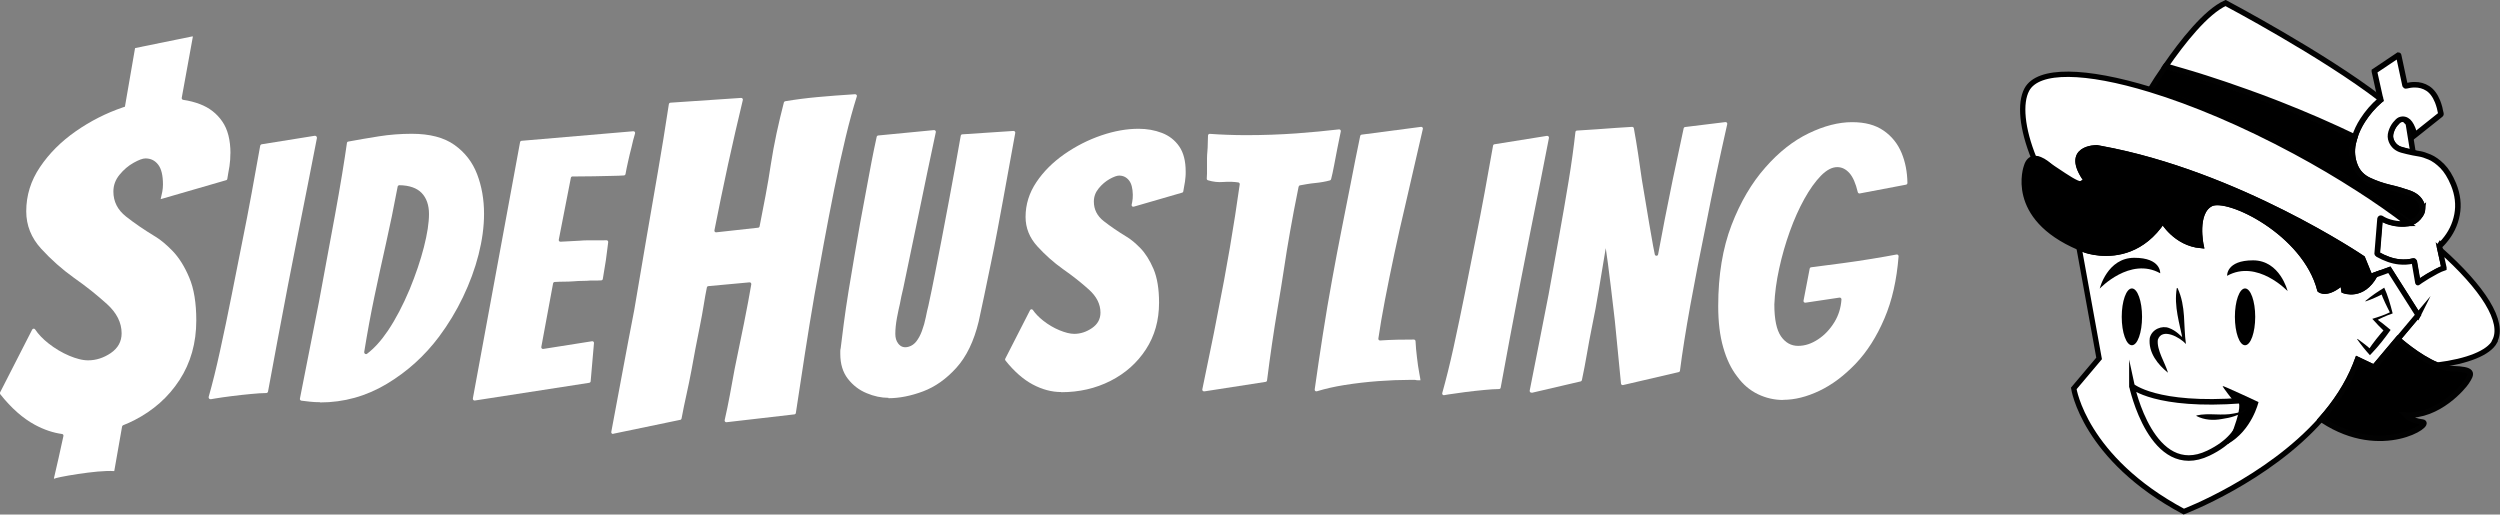 <?xml version="1.0" encoding="UTF-8"?><svg id="Layer_2" xmlns="http://www.w3.org/2000/svg" viewBox="0 0 324.77 66.84"><rect x="0" y="0" width="324.77" height="66.84" fill="#808080" stroke="none"/><defs><style>.cls-1,.cls-2,.cls-3,.cls-4,.cls-5{fill:#fff;}.cls-1,.cls-6,.cls-3,.cls-4{stroke-width:.72px;}.cls-1,.cls-6,.cls-3,.cls-4,.cls-5,.cls-7{stroke-miterlimit:10;}.cls-1,.cls-6,.cls-4{stroke:#020202;}.cls-8{fill:#020202;}.cls-3,.cls-5,.cls-7{stroke:#000;}.cls-4{stroke-linecap:round;}.cls-5,.cls-7{stroke-width:.69px;}</style></defs><g id="branding-logo"><g id="logo-2"><path class="cls-2" d="M29.93,19.92c0,.28-.01.56-.03.84-.02.28-.05.56-.09.83-.04.28-.09.57-.15.86-.05.25-.09.51-.13.78-.01.09-.07.16-.16.18l-8.18,2.37-.32.09c.08-.32.15-.64.21-.95.06-.32.09-.64.09-.95,0-1.19-.21-2.06-.63-2.59-.42-.54-.96-.8-1.64-.8-.36,0-.87.19-1.55.57-.68.38-1.28.89-1.82,1.55-.54.66-.8,1.38-.8,2.18,0,1.31.55,2.39,1.64,3.25s2.35,1.72,3.78,2.59c.04.02.08.05.12.07.64.4,1.36,1,2.14,1.8.83.86,1.56,2.01,2.17,3.46.62,1.45.92,3.31.92,5.57,0,2.94-.73,5.52-2.18,7.75-1.45,2.23-3.41,3.96-5.87,5.22-.47.24-.96.46-1.45.65-.07.03-.12.09-.14.17-.35,2-.69,3.91-1.01,5.75,0,.03-.02.04-.03.04-.56-.04-1.27-.01-2.12.06-.86.08-1.73.19-2.59.32-.86.13-1.6.26-2.19.38-.47.1-.76.17-.88.23-.03.01-.04-.03-.03-.07.4-1.7.81-3.53,1.23-5.48.03-.13-.06-.25-.18-.26-1.17-.16-2.35-.56-3.52-1.19-1.56-.84-3.06-2.16-4.5-3.97-.05-.07-.06-.16-.03-.24l4.17-8.16c.08-.15.29-.17.38-.03.43.64,1,1.24,1.74,1.82.85.67,1.76,1.21,2.71,1.61.44.18.85.33,1.23.42.44.12.85.17,1.21.17,1.03,0,2.02-.32,2.95-.95.93-.64,1.4-1.49,1.4-2.56,0-1.39-.64-2.66-1.91-3.81-.63-.57-1.3-1.13-2-1.7-.72-.57-1.48-1.14-2.28-1.7-1.55-1.11-2.97-2.37-4.26-3.78-1.29-1.41-1.94-3.03-1.94-4.86,0-2.06.59-3.98,1.79-5.75,1.19-1.77,2.74-3.32,4.65-4.65,1.91-1.33,3.94-2.36,6.11-3.1.09-.03.18-.06.27-.09.43-2.51.87-5.04,1.31-7.58,0-.02.02-.04.03-.04l7.45-1.52s.04.03.03.07c-.48,2.66-.96,5.3-1.44,7.92-.02.12.06.24.19.26.77.11,1.51.3,2.21.57,1.19.46,2.15,1.2,2.86,2.23.72,1.03,1.07,2.42,1.07,4.17Z"/><path class="cls-2" d="M41.58,52.25c-.44,0-.89-.02-1.33-.07-.37-.04-.73-.08-1.1-.13-.13-.02-.21-.14-.19-.26l2.47-12.54c.32-1.74.66-3.58,1.02-5.53.36-1.95.72-3.88,1.07-5.79.35-1.91.66-3.7.93-5.34.26-1.57.46-2.91.62-4.02.01-.09.08-.17.18-.18,1.31-.24,2.63-.47,3.97-.68,1.39-.22,2.82-.33,4.27-.33,2.34,0,4.19.48,5.55,1.45,1.36.97,2.34,2.23,2.94,3.8.6,1.57.9,3.28.9,5.15,0,1.68-.24,3.44-.71,5.29-.47,1.85-1.15,3.69-2.02,5.51-.87,1.82-1.91,3.54-3.11,5.15-1.87,2.5-4.14,4.55-6.81,6.15-2.68,1.6-5.56,2.4-8.66,2.4ZM47.32,45.74c-.03.2.2.34.36.22.95-.72,1.85-1.72,2.72-3.01,1-1.49,1.94-3.28,2.82-5.37.79-1.93,1.41-3.76,1.85-5.48.44-1.72.66-3.16.66-4.3s-.32-2.09-.97-2.75c-.62-.63-1.58-.97-2.87-.99-.11,0-.21.08-.23.18-.5,2.65-1,5.11-1.51,7.36-.52,2.31-1.03,4.64-1.52,6.98-.46,2.19-.9,4.58-1.32,7.17Z"/><path class="cls-2" d="M61.43,51.75l6.13-33.28c.02-.1.1-.17.2-.18l14.51-1.24c.16-.01.27.13.23.28-.18.6-.34,1.21-.47,1.83-.16.6-.31,1.23-.45,1.88-.13.58-.24,1.1-.32,1.57-.02.1-.1.17-.2.18-.4.03-.93.05-1.59.06-.76.02-1.54.03-2.33.05-.79.02-1.47.02-2.04.02h-.72c-.11,0-.2.07-.22.18l-1.57,8.04c-.03.14.08.27.23.26l2.47-.13c.35-.03.7-.05,1.07-.05h2.02c.15,0,.27,0,.39-.01.14-.01.26.11.24.25-.05.34-.09.68-.13,1.02-.05.43-.1.86-.17,1.31l-.4,2.45c-.02.1-.09.17-.19.18-.13.01-.28.02-.45.02h-.89s-.01,0-.02,0c-.35.03-.71.05-1.08.05s-.74.02-1.09.05c-.41.03-.84.05-1.28.05-.39,0-.81.01-1.25.04-.1,0-.19.08-.21.18l-1.53,8.26c-.03.15.1.28.25.26l6.34-1c.14-.02.27.09.25.24l-.43,4.96c0,.1-.09.18-.19.2l-14.86,2.3c-.15.02-.28-.11-.25-.26Z"/><path class="cls-2" d="M79.67,56.37c-.15.03-.29-.1-.26-.26.49-2.63.98-5.23,1.46-7.81.5-2.68,1-5.35,1.52-8.01.56-3.3,1.08-6.4,1.58-9.3.5-2.9.99-5.78,1.49-8.64.49-2.81.96-5.75,1.43-8.82.02-.1.1-.18.2-.19l9.18-.62c.15-.01.27.13.23.27-.65,2.69-1.29,5.5-1.93,8.41-.63,2.92-1.22,5.76-1.76,8.52-.03.15.09.28.24.26l5.44-.6c.1-.01.17-.08.19-.18.27-1.34.52-2.66.77-3.98.26-1.37.49-2.73.69-4.08.2-1.31.45-2.65.74-4.02.29-1.32.6-2.66.95-4,.02-.09.09-.15.18-.17,1.38-.23,2.78-.41,4.21-.54,1.39-.13,3.01-.25,4.86-.37.16,0,.28.14.23.28-.48,1.52-.97,3.29-1.45,5.3-.52,2.15-1.01,4.41-1.49,6.79-.48,2.38-.93,4.76-1.37,7.12-.44,2.36-.83,4.56-1.19,6.58-.44,2.54-.85,5.09-1.25,7.66-.39,2.51-.78,5.06-1.17,7.67-.01.1-.09.18-.19.19l-8.82,1.02c-.15.02-.27-.12-.24-.27.25-1.09.47-2.17.67-3.24.22-1.17.43-2.31.63-3.43.4-1.91.8-3.89,1.22-5.96.39-1.94.7-3.61.94-5.02.02-.14-.1-.27-.24-.25l-5.33.49c-.1,0-.18.08-.2.17-.15.71-.28,1.47-.41,2.28-.14.87-.31,1.81-.51,2.8-.2.99-.39,1.96-.57,2.89-.18.93-.35,1.86-.51,2.77-.2,1.07-.42,2.14-.66,3.22-.23,1.02-.44,2.05-.63,3.07-.02.09-.08.16-.17.17l-8.71,1.81Z"/><path class="cls-2" d="M115.42,51.68c-.93,0-1.89-.2-2.85-.61-.97-.4-1.78-1.03-2.43-1.87s-.98-1.92-.98-3.22v-.37c0-.16.02-.28.05-.37.09-.81.23-1.87.4-3.18.17-1.31.38-2.73.63-4.28.25-1.54.51-3.08.77-4.6.26-1.53.51-2.91.72-4.16.47-2.49.84-4.5,1.12-6.03.28-1.53.51-2.7.68-3.53.15-.73.27-1.29.36-1.69.02-.09.1-.16.19-.17l7.25-.7c.15-.01.27.12.24.27-.38,1.79-.74,3.49-1.08,5.1-.36,1.7-.69,3.31-1,4.84l-2.15,10.33c-.19.78-.33,1.43-.42,1.96,0,0,0,0,0,.01-.12.5-.26,1.13-.4,1.89-.14.76-.21,1.46-.21,2.08,0,.5.12.91.37,1.24.34.45.8.59,1.37.42.4-.11.74-.37.99-.69.29-.38.53-.82.72-1.34.22-.59.39-1.19.51-1.8.12-.61.23-1.1.33-1.47.31-1.43.6-2.83.86-4.18.26-1.36.54-2.8.84-4.32.3-1.53.63-3.29,1-5.28.25-1.37.51-2.76.77-4.18.25-1.36.5-2.75.74-4.15.02-.1.1-.18.2-.18l6.65-.44c.14,0,.26.12.23.26l-1.59,8.74c-.22,1.15-.46,2.45-.72,3.88-.27,1.43-.55,2.88-.86,4.35-.31,1.46-.6,2.85-.86,4.16-.27,1.31-.51,2.43-.72,3.37-.62,2.56-1.59,4.56-2.9,6.01-1.31,1.45-2.75,2.47-4.32,3.06-1.57.59-3.08.89-4.51.89Z"/><path class="cls-2" d="M137.87,50.93c-1.25,0-2.49-.33-3.74-1-1.21-.65-2.38-1.68-3.51-3.09-.05-.07-.07-.16-.03-.24l3.22-6.3c.07-.15.28-.17.37-.03.33.48.77.93,1.32,1.37.67.53,1.38.95,2.13,1.26.75.31,1.39.47,1.92.47.81,0,1.58-.25,2.31-.75.73-.5,1.1-1.17,1.1-2.01,0-1.09-.5-2.09-1.5-2.99-1-.9-2.12-1.79-3.37-2.66-1.22-.87-2.33-1.86-3.34-2.97-1.01-1.11-1.52-2.38-1.52-3.81,0-1.62.47-3.12,1.4-4.51.93-1.39,2.15-2.6,3.65-3.65,1.5-1.04,3.09-1.85,4.79-2.43,1.7-.58,3.31-.86,4.84-.86,1.09,0,2.1.18,3.04.54.93.36,1.68.94,2.24,1.75.56.81.84,1.9.84,3.27,0,.22,0,.44-.02.65-.02.22-.04.44-.07.65-.03.22-.07.44-.12.68-.04.19-.07.38-.1.58-.01.09-.07.16-.16.18l-6.28,1.82c-.16.05-.31-.1-.27-.26.02-.11.05-.22.07-.33.06-.32.09-.66.08-.98-.02-.84-.18-1.45-.49-1.84-.33-.42-.76-.63-1.29-.63-.28,0-.69.15-1.22.44-.53.3-1.01.7-1.43,1.22-.42.51-.63,1.08-.63,1.71,0,1.03.43,1.88,1.29,2.55.86.67,1.85,1.35,2.97,2.03.53.31,1.12.8,1.78,1.47.65.67,1.22,1.57,1.71,2.71.48,1.14.72,2.59.72,4.37,0,2.31-.57,4.33-1.71,6.08-1.14,1.75-2.67,3.11-4.6,4.09-1.93.98-4.07,1.47-6.4,1.47Z"/><path class="cls-2" d="M156.44,50.84c-.15.02-.28-.11-.25-.26.32-1.61.65-3.21.99-4.81.36-1.7.69-3.37,1-5.02,1.17-5.84,2.12-11.44,2.87-16.8.02-.12-.07-.23-.18-.25-.28-.04-.56-.07-.86-.08-.37-.02-.73,0-1.07.02-.69.06-1.36-.02-2.02-.22-.1-.03-.16-.13-.15-.23.02-.2.03-.41.03-.64v-1.92c0-.33.02-.65.05-.96.03-.34.05-.71.05-1.1,0-.32.01-.64.03-.97,0-.12.12-.22.24-.21.74.05,1.47.1,2.21.12.81.03,1.62.05,2.43.05,2.31,0,4.51-.08,6.61-.23,1.98-.15,3.82-.32,5.52-.52.15-.02.27.12.24.26l-.45,2.22-.42,2.2c-.14.74-.27,1.34-.39,1.79-.02.08-.08.14-.16.16-.3.08-.6.15-.9.2-.34.06-.69.11-1.03.14-.34.03-.69.08-1.05.14-.31.05-.61.11-.9.16-.09.02-.16.09-.18.18-.45,2.24-.83,4.19-1.11,5.83-.3,1.68-.56,3.29-.79,4.84-.23,1.54-.51,3.23-.82,5.07-.52,3.09-.98,6.23-1.38,9.42-.01.1-.09.18-.18.19l-7.93,1.23Z"/><path class="cls-2" d="M171.07,50.83c-.16.05-.3-.08-.28-.24.33-2.35.68-4.71,1.05-7.09.39-2.49.79-4.9,1.22-7.22.42-2.32.82-4.42,1.19-6.29.4-2.02.81-4.08,1.22-6.17.39-2.04.8-4.09,1.23-6.15.02-.09.09-.16.19-.18l7.71-1.01c.15-.02.28.12.24.27l-2.36,10.25c-.44,1.84-.88,3.81-1.33,5.91-.45,2.1-.86,4.14-1.24,6.1-.35,1.85-.64,3.5-.85,4.97-.02.14.09.26.23.25.7-.05,1.44-.08,2.23-.1.8-.01,1.52-.02,2.15-.02.12,0,.21.09.22.21.03.65.09,1.34.18,2.06.09.79.19,1.48.3,2.06.11.58.16.9.16.96h-.35c-.11,0-.23-.02-.35-.05h-.75c-1.22,0-2.56.05-4.04.16-1.48.11-2.94.28-4.39.51-1.31.21-2.5.48-3.57.81Z"/><path class="cls-2" d="M198.99,51c-.16.04-.3-.1-.27-.26.41-2.1.82-4.16,1.22-6.18.42-2.13.83-4.24,1.24-6.33.44-2.43.88-4.89,1.33-7.38.45-2.49.87-4.92,1.26-7.29.38-2.3.67-4.43.89-6.41.01-.11.1-.19.21-.19.43-.03.85-.05,1.26-.08.47-.03.92-.06,1.36-.09.4-.03.82-.06,1.24-.09.42-.03.83-.06,1.24-.09l2.05-.13c.11,0,.21.07.23.18.2,1.12.39,2.22.55,3.31.17,1.15.33,2.27.49,3.37.12.75.27,1.62.44,2.62.17,1,.34,2.02.51,3.06.17,1.04.34,2.02.51,2.92.08.4.15.77.22,1.11.05.24.39.23.43,0,.22-1.17.41-2.17.57-3,.2-1.07.4-2.12.61-3.13.2-1.01.44-2.2.72-3.58l1.42-6.67c.02-.09.1-.16.19-.17l5.23-.64c.15-.02.28.12.24.27-.5,2.23-.98,4.4-1.43,6.52-.47,2.21-.9,4.36-1.31,6.45-.78,3.77-1.46,7.3-2.06,10.59-.58,3.22-1.03,6.05-1.34,8.47-.01.09-.08.16-.17.18l-7.22,1.68c-.13.03-.26-.06-.27-.19l-.68-6.95c-.06-.72-.16-1.58-.28-2.59-.12-1.01-.25-2.06-.37-3.13-.13-1.07-.25-2.06-.37-2.94-.12-.89-.22-1.55-.28-1.99-.31,1.84-.61,3.62-.89,5.35s-.59,3.4-.93,5.02c-.22,1.09-.43,2.22-.63,3.39-.19,1.12-.41,2.25-.65,3.39-.02.08-.08.15-.17.17l-6.35,1.48Z"/><path class="cls-2" d="M231.66,51.96c-1.15,0-2.25-.25-3.29-.75-1.04-.5-1.94-1.26-2.69-2.29-.78-1-1.39-2.26-1.82-3.79-.44-1.53-.65-3.32-.65-5.37,0-4.02.58-7.52,1.73-10.52,1.15-2.99,2.62-5.48,4.39-7.48,1.74-1.99,3.62-3.47,5.63-4.44,2.01-.97,3.89-1.45,5.63-1.45s3.05.37,4.11,1.1c1.06.73,1.84,1.71,2.34,2.92.48,1.16.73,2.46.75,3.88,0,.11-.08.2-.18.22l-6.01,1.14c-.12.02-.23-.05-.26-.17-.27-1.14-.63-1.96-1.07-2.46-.47-.53-1-.79-1.59-.79-.69,0-1.39.37-2.13,1.12-.73.75-1.45,1.75-2.15,3.01s-1.33,2.67-1.89,4.23c-.56,1.56-1.02,3.16-1.38,4.81-.36,1.65-.57,3.21-.63,4.67,0,1.93.29,3.31.86,4.14.58.83,1.32,1.24,2.22,1.24s1.74-.28,2.59-.84c.86-.56,1.57-1.32,2.15-2.27.53-.88.83-1.85.9-2.93,0-.14-.12-.25-.26-.23l-4.42.66c-.15.02-.28-.11-.25-.26l.8-4.16c.02-.09.09-.17.19-.18l4.14-.54c1.18-.16,2.44-.34,3.76-.56,1.2-.2,2.27-.38,3.2-.56.14-.03.27.09.26.24-.24,3.06-.84,5.74-1.83,8.05-1.01,2.38-2.27,4.35-3.76,5.91-1.5,1.56-3.06,2.73-4.7,3.51-1.64.78-3.2,1.17-4.7,1.17Z"/><path class="cls-2" d="M27.4,51.86c-.18.03-.34-.13-.29-.31.5-1.76.99-3.75,1.47-5.95.52-2.37,1.03-4.8,1.52-7.29.49-2.48.96-4.83,1.4-7.05.41-2.03.81-4.08,1.19-6.17.37-2.03.74-4.08,1.11-6.14.02-.11.1-.19.21-.21l6.87-1.1c.17-.03.32.13.29.3-.39,2-.78,3.98-1.16,5.93-.41,2.07-.82,4.14-1.23,6.2-.44,2.22-.9,4.56-1.38,7.03-.47,2.47-.93,4.9-1.38,7.29-.43,2.31-.83,4.47-1.2,6.47-.02.12-.12.2-.24.2-.53,0-1.18.05-1.93.12-.85.08-1.71.17-2.56.28-.85.11-1.58.21-2.16.31-.21.03-.38.06-.52.09Z"/><path class="cls-2" d="M187.62,51.34c-.17.03-.31-.12-.26-.28.49-1.75.98-3.71,1.46-5.89.51-2.34,1.01-4.73,1.5-7.17.48-2.45.94-4.76,1.38-6.94.4-1.99.79-4.02,1.17-6.08.36-2,.73-4.02,1.09-6.06.02-.1.09-.17.19-.18l6.81-1.09c.16-.02.29.11.26.27-.38,1.98-.77,3.94-1.15,5.87-.41,2.04-.81,4.07-1.22,6.1-.44,2.18-.89,4.49-1.36,6.92-.47,2.43-.92,4.82-1.36,7.17-.42,2.28-.82,4.41-1.18,6.38-.02.11-.11.18-.22.18-.53,0-1.17.05-1.92.12-.84.08-1.68.17-2.52.28-.84.11-1.55.21-2.13.3-.22.04-.4.07-.54.09Z"/></g><path class="cls-1" d="M312,19.45c-.66-.18-1.11-.58-1.36-1.18-.15-.36-.16-.74-.04-1.14.12-.4.3-.75.54-1.05.24-.3.44-.48.6-.55.2-.08.4-.1.59-.06h0c.19.19.37.37.53.55l.61,3.78c-.53-.1-1.03-.22-1.48-.35Z"/><path class="cls-3" d="M316.93,31.89s-.04.06-.03.1c.03.15.07.31.1.46.18.81.35,1.6.52,2.36,0,.01,0,.02,0,.03-.26.09-.58.23-.96.43-.38.2-.75.41-1.12.63-.37.22-.68.42-.93.59-.2.13-.32.22-.36.27-.01.01-.03,0-.03-.03-.14-.85-.29-1.76-.47-2.73-.01-.06-.07-.1-.13-.08-.57.15-1.18.18-1.83.12-.87-.09-1.8-.41-2.8-.97-.04-.02-.06-.06-.06-.11l.37-4.51c0-.08.1-.13.17-.08.31.21.69.38,1.14.51.52.15,1.03.22,1.54.23.24,0,.45-.01.64-.04.05,0,.1-.01.14-.02.1-.02.19-.04.27-.07.06-.02.12-.04.17-.06.47-.19.86-.52,1.17-.99.15-.22.24-.45.26-.67.03-.25,0-.5-.11-.76,0-.02-.02-.04-.03-.06-.27-.61-.79-1.05-1.56-1.33-.39-.14-.81-.27-1.23-.4-.44-.13-.89-.24-1.36-.35-.92-.22-1.8-.53-2.66-.93-.85-.4-1.45-1.02-1.79-1.85-.39-.94-.48-1.93-.26-2.96.06-.27.13-.53.21-.8.24-.75.58-1.48,1.04-2.19.62-.97,1.36-1.82,2.21-2.56.04-.03.07-.06.11-.09-.01-.05-.02-.09-.03-.14-.26-1.18-.53-2.37-.79-3.57,0-.01,0-.02,0-.02l3.12-2.09s.02,0,.03.03c.28,1.31.56,2.6.83,3.89.01.06.07.1.13.08.37-.09.74-.15,1.11-.15.63-.01,1.2.15,1.72.48.52.34.95.9,1.27,1.7.05.13.1.26.14.39.04.13.08.26.12.4.03.14.07.28.09.42.02.13.05.25.09.38.01.04,0,.08-.04.11l-3.29,2.62-.13.1c-.02-.16-.05-.32-.08-.47-.03-.16-.08-.31-.14-.45-.22-.54-.48-.9-.77-1.06-.1-.06-.2-.1-.3-.12h0c-.19-.04-.39-.02-.59.06-.16.07-.36.25-.6.55-.24.3-.42.65-.54,1.05-.12.4-.11.78.04,1.14.25.6.7.99,1.36,1.18.46.13.95.24,1.48.35.24.04.48.09.73.13.02,0,.05,0,.07.01.37.06.81.2,1.32.42.54.23,1.09.62,1.64,1.17.55.55,1.04,1.34,1.47,2.37.55,1.34.7,2.66.46,3.94-.24,1.29-.81,2.45-1.7,3.48-.17.2-.35.39-.54.57Z"/><path class="cls-6" d="M314.69,27.23c-.03.23-.12.45-.26.67-.31.47-.7.8-1.17.99-.05.02-.11.04-.17.06-1.56-1.11-3.9-2.71-6.79-4.49,0,0-.01-.01-.02-.01-2.52-1.62-5.23-3.22-8.09-4.76-6.72-3.62-13.26-6.37-18.84-8.07.48-.78,1.17-1.85,1.99-3.03.15.04.32.09.49.14.04.01.09.02.13.04.5.14,1.06.3,1.69.49.14.04.29.09.44.13.07.02.15.05.23.07.06.02.12.04.18.05.12.04.25.07.37.11.13.04.25.08.38.12.04.01.07.02.11.03.21.06.42.13.64.2.02,0,.04.01.05.02.14.04.27.09.42.13.07.02.14.04.21.07.14.04.28.09.43.14.58.19,1.19.39,1.82.6.14.05.27.09.41.14.72.24,1.46.5,2.23.78.11.04.23.08.34.12,1.13.4,2.31.84,3.53,1.31.28.11.56.21.84.33,1.54.6,3.13,1.26,4.75,1.96.18.08.36.16.54.24,1.43.63,2.88,1.29,4.33,1.99-.08.26-.15.53-.21.8-.21,1.03-.12,2.02.26,2.96.34.83.94,1.45,1.79,1.85.85.4,1.74.71,2.66.93.47.11.93.22,1.36.35.43.13.84.26,1.23.4.77.28,1.29.72,1.56,1.33l.13.82Z"/><path class="cls-1" d="M309.22,12.82s.02.09.03.14c-.04.03-.07.06-.11.09-.85.74-1.59,1.59-2.21,2.56-.46.71-.81,1.44-1.04,2.19-1.46-.7-2.9-1.37-4.33-1.99-.18-.08-.36-.16-.54-.24-1.62-.7-3.22-1.36-4.75-1.96-.28-.11-.56-.22-.84-.33-1.22-.47-2.4-.91-3.53-1.31-.12-.04-.23-.08-.34-.12-.77-.27-1.51-.53-2.23-.78-.14-.05-.27-.09-.41-.14-.63-.21-1.24-.41-1.82-.6-.15-.05-.29-.09-.43-.14-.07-.02-.14-.05-.21-.07-.14-.05-.28-.09-.42-.13-.02,0-.04-.01-.05-.02-.22-.07-.43-.14-.64-.2-.03-.01-.07-.02-.11-.03-.13-.04-.26-.08-.38-.12-.13-.04-.25-.08-.37-.11-.06-.02-.12-.04-.18-.05-.08-.02-.15-.05-.23-.07-.15-.04-.3-.09-.44-.13-.63-.19-1.2-.35-1.69-.49-.04-.01-.09-.02-.13-.04-.17-.05-.34-.09-.49-.14,2.17-3.14,5.25-7.06,7.79-8.2,0,0,12.64,6.68,20.1,12.42Z"/><path class="cls-5" d="M324.09,44.37c-.8,1.48-3.55,2.57-7.48,3.06-2.51-1.02-5.12-3.38-5.12-3.38l2.64-3.14-3.73-5.88-1.87.68-.65.24-.98-2.4s-16.25-11.02-34.03-14.26c-.16-.03-.33-.06-.49-.09,0,0-4.48-.06-1.3,4.31l-.82.4c-1.13-.08-2.27-.36-2.85-1.12-.93-1.23-2.23-2.3-3.17-2.2-1.6-3.92-1.87-7.21-.94-8.95,1.48-2.75,7.68-2.56,16.03-.01,5.58,1.7,12.11,4.45,18.84,8.07,2.86,1.54,5.57,3.14,8.09,4.76,0,0,.01,0,.02.01,2.36,1.51,4.54,3.04,6.52,4.55-.05,0-.09.02-.14.02-.19.03-.41.04-.64.04-.51,0-1.02-.08-1.54-.23-.44-.13-.82-.3-1.14-.51-.07-.05-.16,0-.17.08l-.37,4.51s.02.09.06.11c1,.56,1.93.88,2.8.97.65.07,1.27.03,1.83-.12.06-.02.12.02.13.08.18.97.33,1.88.47,2.73,0,.02.02.04.03.03.04-.05.17-.14.36-.27.25-.17.56-.36.93-.59.37-.22.75-.43,1.12-.63.37-.19.69-.34.96-.43,0,0,0-.01,0-.03-.17-.76-.34-1.54-.52-2.36,5.6,4.98,8.45,9.41,7.1,11.92Z"/><path class="cls-5" d="M314.14,40.91l-2.64,3.14h0l-3.01,3.58c-.1,0-.2-.01-.31-.02l-1.91-.91c-.09.25-.18.49-.28.73-1.03,2.6-2.61,4.94-4.45,7.02-6.99,7.89-17.85,12.01-17.85,12.01-12.95-6.91-14.29-16-14.29-16l3.29-3.9-2.61-14.4c.26.11.54.22.82.33,0,0,.75.28,1.89.38,2.11.18,5.57-.25,8.17-4.18,0,0,1.64,2.92,4.97,3.22,0,0-.93-4.3,1.27-5.43,2.2-1.13,12.25,3.75,14.16,11.18,0,0,.93.81,2.96-1.02l.17,1.12s2.4.98,4.04-2.03l1.87-.68,3.73,5.88Z"/><path class="cls-5" d="M308.48,47.64l-.08.09-.23-.11c.1,0,.2.01.31.02Z"/><path class="cls-7" d="M308.54,35.72c-1.63,3.01-4.04,2.03-4.04,2.03l-.17-1.12c-2.03,1.83-2.96,1.02-2.96,1.02-1.91-7.43-11.95-12.31-14.16-11.18-2.2,1.13-1.27,5.43-1.27,5.43-3.33-.29-4.97-3.22-4.97-3.22-2.6,3.93-6.06,4.36-8.17,4.18-1.14-.1-1.89-.38-1.89-.38-.28-.11-.56-.22-.82-.33-9.29-3.95-6.84-10.52-6.84-10.52.2-.69.57-1,1.01-1.05.94-.1,4.89,3.25,6.02,3.32l.82-.4c-3.18-4.37,1.3-4.31,1.3-4.31.16.03.33.06.49.09,17.78,3.24,34.03,14.26,34.03,14.26l.98,2.4.65-.24Z"/><path class="cls-6" d="M320.42,49.63c-.37.56-3.6,4.53-7.92,4.29,0,0,.73.75,2.19.91,1.46.17-5.26,4.79-12.92-.22-.08-.05-.16-.11-.24-.16,1.84-2.08,3.41-4.42,4.45-7.02.1-.24.19-.49.28-.73l1.91.91.23.11.08-.09,3.01-3.58h0s2.6,2.36,5.12,3.38c.66.27,1.31.44,1.9.46,2.88.09,2.67.57,1.91,1.73Z"/><path class="cls-1" d="M308.48,47.64l-.08.09-.23-.11c.1,0,.2.01.31.02Z"/><ellipse cx="276.95" cy="41.16" rx="1.32" ry="3.69"/><ellipse cx="291.65" cy="41.16" rx="1.32" ry="3.69"/><path d="M289.32,35.83s-.14-2.01,3.37-2.01,4.49,4,4.49,4c0,0-3.94-4.17-7.86-1.99Z"/><path d="M280.63,35.5s.14-2.01-3.37-2.01c-3.51,0-4.49,4-4.49,4,0,0,3.94-4.17,7.86-1.99Z"/><path class="cls-2" d="M282.84,37.45l.9,6.81s-2.2-2.24-3.6-.88,1.49,5,1.49,5"/><path class="cls-8" d="M282.89,37.44c1.11,2.42.73,4.76,1.08,7.25-.78-.88-3.12-2.16-3.65-.55-.16,1.35.94,2.97,1.32,4.28-1.3-1.04-2.59-2.61-2.37-4.51.28-1.18,1.64-1.66,2.52-1.29.89.33,1.46.96,2.06,1.53l-.27.13c-.42-2.27-1.19-4.46-.8-6.83,0-.05.08-.06.1-.01h0Z"/><path class="cls-4" d="M276.95,50.15s3.1,2.74,14.29,1.89c0,0,1.32,4.11-4.36,6.83-7.34,3.51-9.93-8.72-9.93-8.72Z"/><path d="M290.16,52.11s-1.49-1.89-1.42-1.96,4.66,2.08,4.66,2.08c0,0-.85,3.69-4.03,5.47,0,0,2.84-6.4.79-5.6Z"/><path class="cls-8" d="M291.79,53.24c-.87.74-2.03,1.03-3.14,1.19-1.13.21-2.29.14-3.32-.39,0,0,.01-.07.01-.07,1.64-.37,3.25.09,4.88-.26.53-.09,1.07-.23,1.52-.52l.05.05h0Z"/><polyline class="cls-2" points="307.33 39.1 309.59 37.82 310.66 40.63 308.54 41.51 310.11 42.91 307.89 45.69 306.26 44.06"/><path class="cls-8" d="M307.32,39.07c.76-.65,1.58-1.19,2.41-1.7.44.93.81,2.21,1.06,3.21.03.15.09.12-.08.18-.73.25-1.42.57-2.1.93l.05-.32c.65.47,1.29.97,1.9,1.49-.75,1.06-1.54,2.08-2.44,3.02,0,0-.25.26-.25.26-.59-.65-1.14-1.33-1.65-2.06-.02-.03.02-.07.05-.05.64.45,1.25.93,1.82,1.45l-.45.02c.66-.99,1.4-1.91,2.19-2.8l.04.47c-.59-.55-1.15-1.15-1.69-1.75.83-.25,1.65-.53,2.42-.91,0,0-.08.18-.08.18-.41-.79-.98-1.91-1.24-2.75,0,0,.44.16.44.16-.77.4-1.55.76-2.39,1.05-.04.02-.07-.04-.04-.06h0Z"/></g></svg>